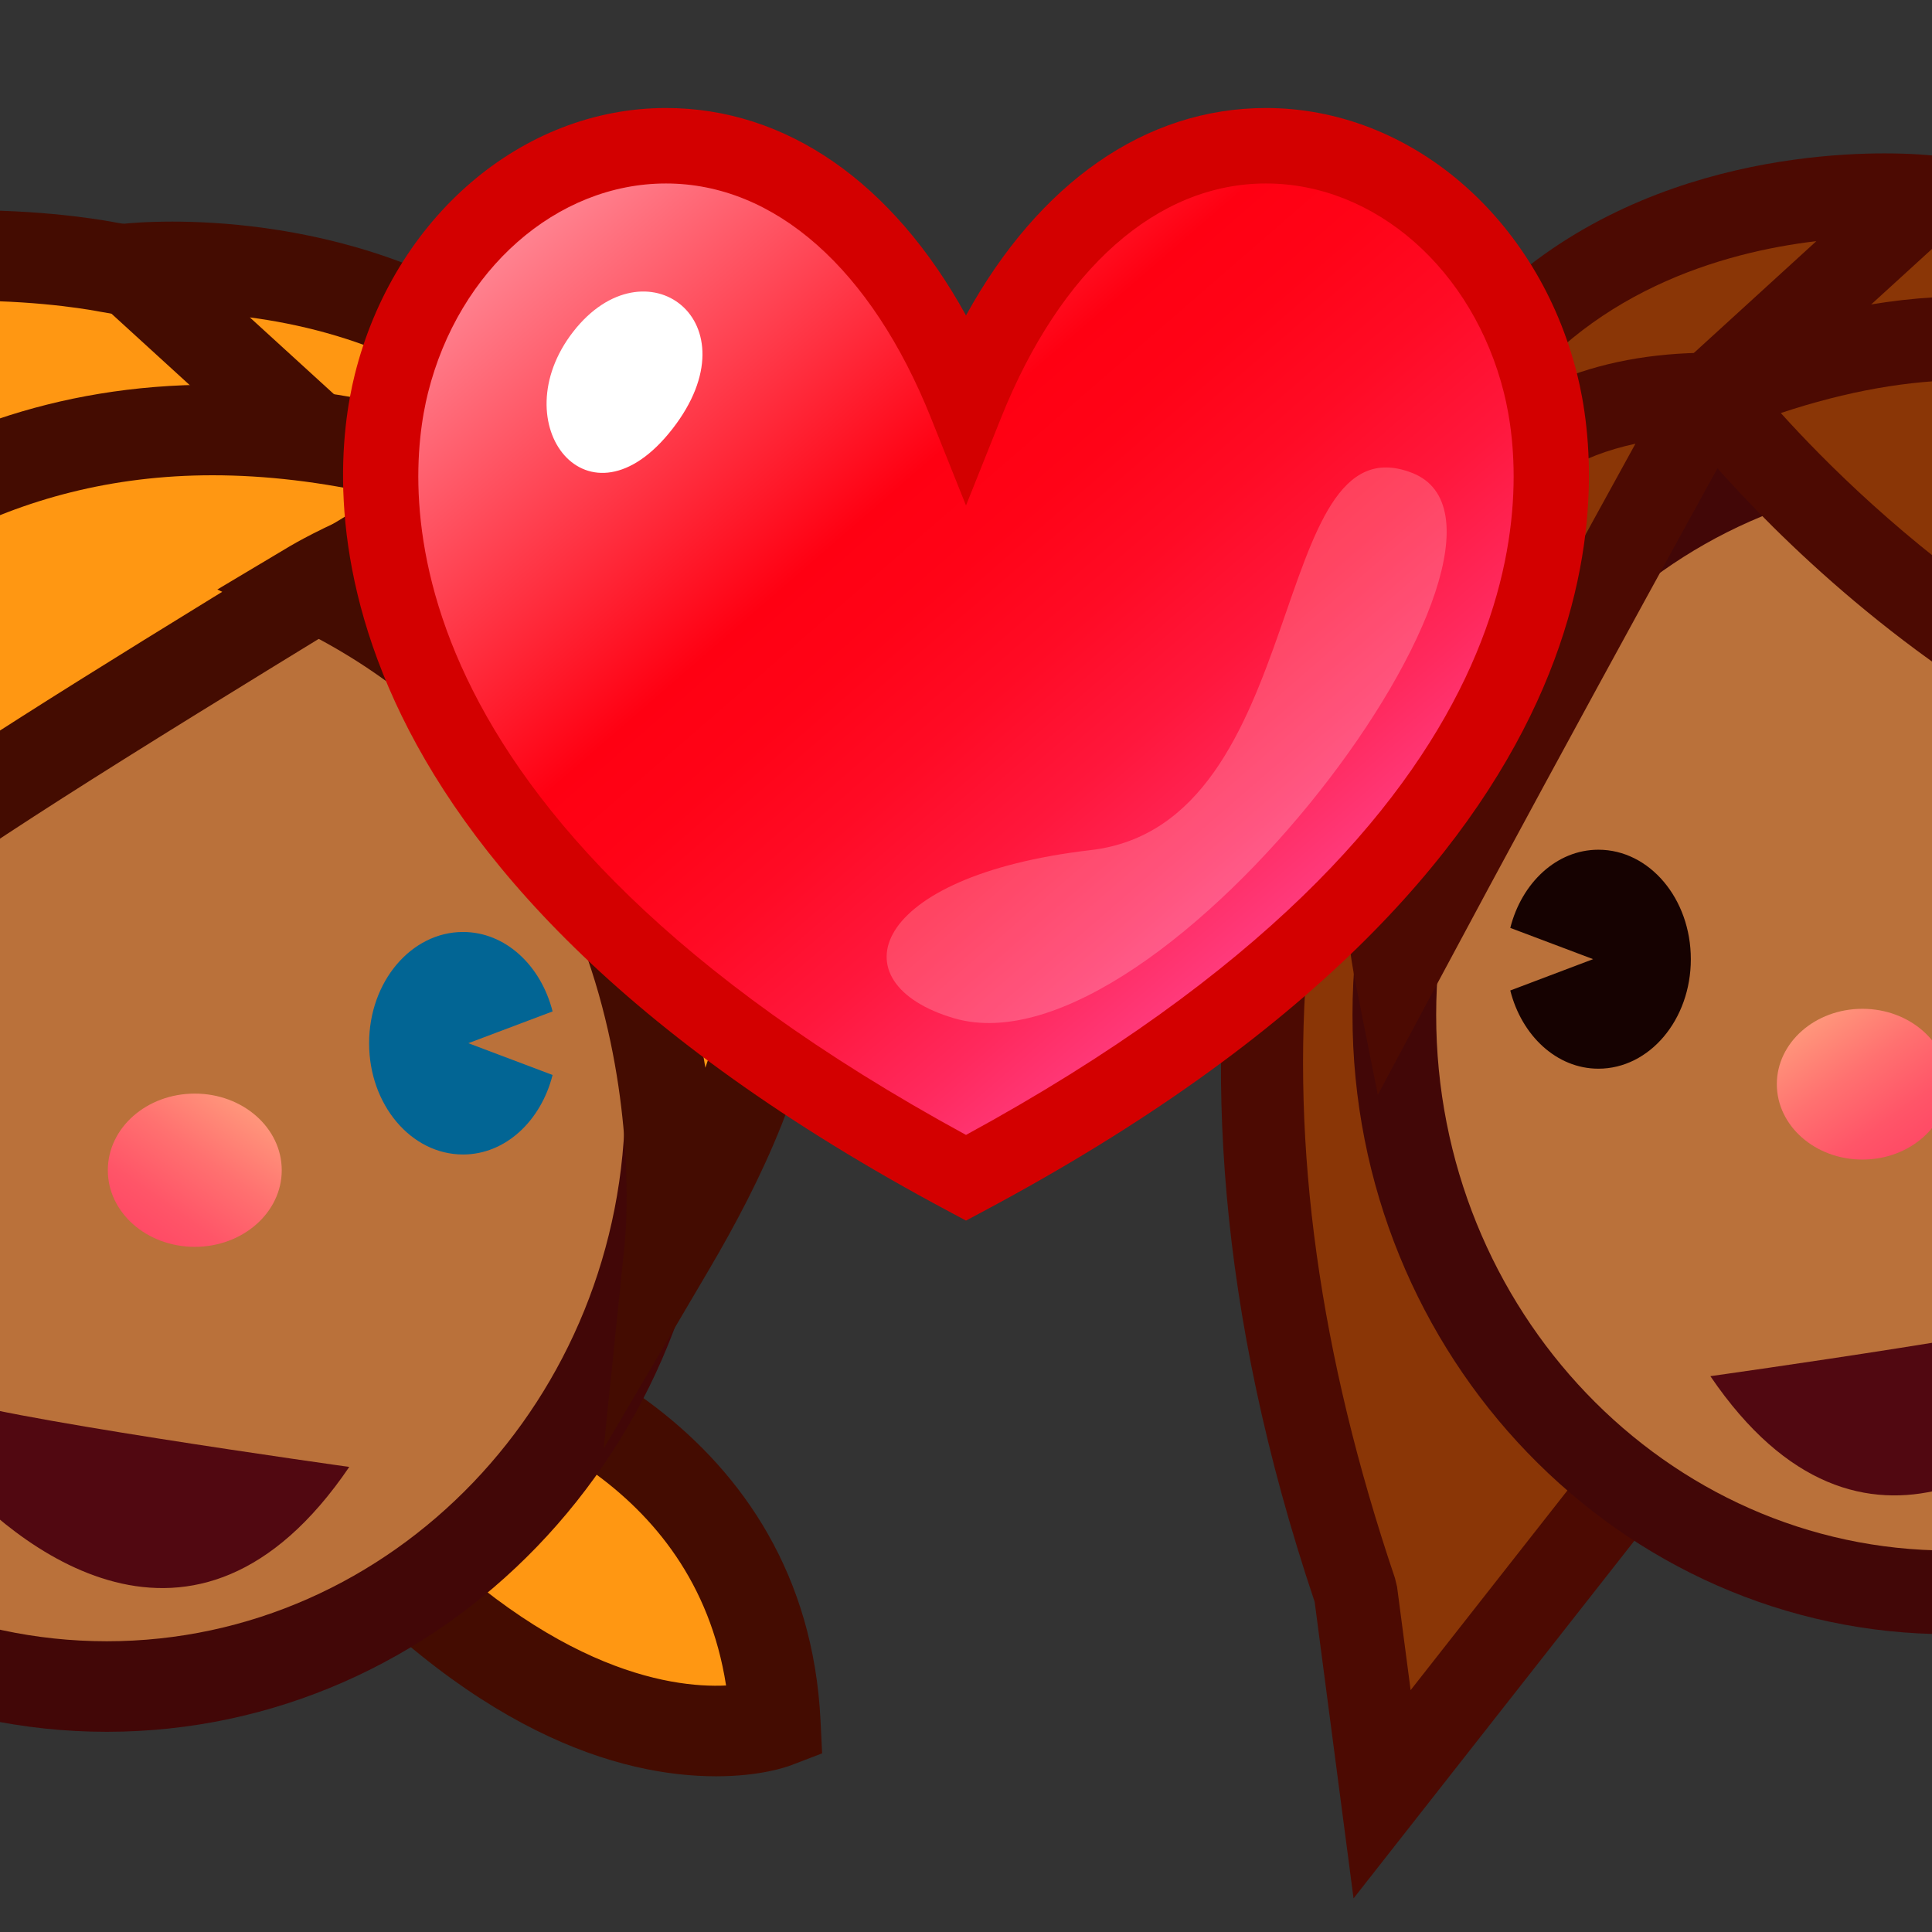 <svg width="64" height="64" viewBox="0 0 64 64" preserveAspectRatio="none" xmlns="http://www.w3.org/2000/svg" xmlns:xlink="http://www.w3.org/1999/xlink"><rect x="0" y="0" width="64" height="64" fill="#333333" stroke="none"/><g><path d="M64.563,6.466c0,0,12.342-2.5,18.376,5.482 c6.034,7.98,7.958,18.401,4.656,32.922c-1.758,7.734-9.08,16.341-9.08,16.341 l0.274-21.958L56.658,21.83C56.658,21.83,46.212,9.516,64.563,6.466z" fill="#8a3606"/><path d="M77.081,65.036l0.314-25.117L55.602,22.727 c-0.193-0.228-4.707-5.632-2.837-10.734c1.287-3.512,5.181-5.832,11.571-6.893 c0.033-0.008,1.951-0.39,4.653-0.39c4.66,0,11.055,1.111,15.056,6.403 c6.543,8.654,8.146,19.796,4.902,34.065c-1.812,7.974-9.068,16.569-9.376,16.932 L77.081,65.036z M57.639,20.837l22.546,17.75l-0.23,18.462 c2.221-3.121,5.271-8.003,6.29-12.486c3.052-13.422,1.609-23.817-4.41-31.778 c-3.313-4.382-8.813-5.302-12.845-5.302c-2.407,0-4.135,0.34-4.152,0.343 c-5.306,0.882-8.563,2.65-9.469,5.121C54.175,16.202,57.121,20.176,57.639,20.837z" fill="#4c0a02"/></g><g><path d="M56.658,13.07l7.17-6.544c0,0-10.079-1.139-15.309,6.544 C37.118,29.823,43.328,48.083,44.906,52.749L45.783,59.438l10.875-13.851V13.07z" fill="#8a3606"/><path d="M44.838,62.887l-1.288-9.823 c-6.537-19.451-1.532-32.903,3.824-40.773c4.429-6.508,12.002-7.21,15.052-7.21 c0.927,0,1.496,0.062,1.558,0.068l3.034,0.343l-8.974,8.19v32.385L44.838,62.887 z M60.17,7.988c-3.106,0.368-7.645,1.66-10.505,5.862 c-7.292,10.716-8.455,23.645-3.455,38.427l0.07,0.291l0.449,3.42l8.543-10.881 V12.459L60.17,7.988z" fill="#4c0a02"/></g><ellipse cx="64.564" cy="33.622" rx="18.375" ry="19.127" fill="#ba713a"/><linearGradient id="a" gradientUnits="userSpaceOnUse" x1="-4.46" y1="33.151" x2=".123" y2="39.622" gradientTransform="matrix(1 0 0 1 64.197 0)"><stop offset="0" stop-color="#ffa67f"/><stop offset=".097" stop-color="#ff967b"/><stop offset=".366" stop-color="#ff7170"/><stop offset=".614" stop-color="#ff5568"/><stop offset=".834" stop-color="#ff4564"/><stop offset="1" stop-color="#ff3f62"/></linearGradient><ellipse cx="61.695" cy="35.915" rx="2.835" ry="2.497" fill="url(#a)"/><g><path d="M52.949,28.148c-1.385,0-2.54,1.096-2.919,2.59l2.744,1.035 l-2.744,1.038c0.376,1.492,1.534,2.591,2.919,2.591 c1.692,0,3.062-1.623,3.062-3.627C56.012,29.772,54.642,28.148,52.949,28.148z" fill="#160201"/><g><path d="M71.389,28.148c-1.385,0-2.543,1.095-2.921,2.59l2.744,1.035 l-2.744,1.038c0.377,1.492,1.536,2.591,2.921,2.591 c1.691,0,3.062-1.623,3.062-3.627C74.45,29.772,73.08,28.148,71.389,28.148z" fill="#160201"/></g></g><path d="M56.658,45.587c0,0,12.244-1.713,13.136-2.282	c0.894-0.575,2.196-0.289,0,2.282C67.601,48.157,61.709,53.017,56.658,45.587z" fill="#510811"/><path d="M64.565,54.135c-10.896,0-19.762-9.202-19.762-20.513	s8.865-20.512,19.762-20.512c10.896,0,19.76,9.202,19.76,20.512	S75.461,54.135,64.565,54.135z M64.565,15.882c-9.368,0-16.99,7.958-16.99,17.74	c0,9.782,7.622,17.741,16.99,17.741c9.367,0,16.988-7.959,16.988-17.741	C81.554,23.84,73.933,15.882,64.565,15.882z" fill="#420707"/><g><path d="M56.658,13.07c0,0-5.438,9.818-10.413,19.126 C46.245,32.197,42.441,13.07,56.658,13.07z" fill="#8a3606"/><path d="M45.642,36.268l-0.756-3.8 c-0.089-0.446-2.115-10.984,2.749-16.911c2.109-2.57,5.145-3.873,9.023-3.873 h2.353l-1.14,2.058c-0.055,0.098-5.491,9.916-10.403,19.108L45.642,36.268z M54.176,14.699c-1.829,0.391-3.279,1.255-4.394,2.611 c-2.27,2.761-2.681,7.011-2.603,10.217 C49.973,22.352,52.658,17.456,54.176,14.699z" fill="#4c0a02"/></g><g><path d="M56.658,13.07c0,0,10.298,13.655,25.044,13.655 C81.702,26.725,76.863,4.792,56.658,13.07z" fill="#8a3606"/><path d="M83.428,28.111h-1.726c-15.262,0-25.713-13.626-26.15-14.207 L54.469,12.469l1.664-0.682c3.191-1.308,6.229-1.971,9.028-1.971 c14.065,0,17.858,16.443,17.895,16.609L83.428,28.111z M58.991,13.682 c2.9,3.215,10.7,10.736,20.852,11.58c-1.285-3.866-5.249-12.672-14.682-12.672 C63.245,12.589,61.177,12.956,58.991,13.682z" fill="#4c0a02"/></g><g><path d="M-24.076,55.505c0,0-2.395-9.856,12.722-13.061l2.665,4.13 C-8.689,46.574-13.714,59.525-24.076,55.505z" fill="#ff9712"/><path d="M-20.188,57.779c-1.443,0-2.934-0.295-4.431-0.876l-0.73-0.283 l-0.185-0.761c-0.038-0.155-0.894-3.836,1.514-7.661 c2.218-3.524,6.375-5.954,12.355-7.222l1.011-0.214l3.64,5.641l-0.277,0.714 C-7.459,47.552-11.528,57.779-20.188,57.779z M-22.709,54.39 c0.863,0.259,1.708,0.39,2.521,0.39c5.524,0,8.832-6.015,9.801-8.069 l-1.658-2.569c-4.578,1.121-7.738,3.003-9.401,5.601 C-22.643,51.61-22.762,53.406-22.709,54.39z" fill="#440c01"/></g><g><path d="M10.928,49.808l2.03-5.268c0,0,12.188,1.565,12.724,12.531 C25.683,57.071,19.351,59.497,10.928,49.808z" fill="#ff9712"/><path d="M23.726,58.842c-3.163,0-8.146-1.397-13.929-8.05 l-0.592-0.682l2.778-7.208l1.167,0.15c4.647,0.597,13.559,4.279,14.031,13.945 l0.053,1.085l-1.015,0.389C26.058,58.534,25.181,58.842,23.726,58.842z M12.657,49.493c5.32,5.821,9.513,6.432,11.395,6.341 c-1.056-6.799-7.479-8.975-10.143-9.591L12.657,49.493z" fill="#440c01"/></g><g><path d="M3.537,8.841c0,0-12.541-2.539-18.671,5.57 s-9.589,25.537,4.442,31.607c7.395,3.202,22.263-21.566,22.263-21.566 S22.185,11.94,3.537,8.841z" fill="#ff9712"/><path d="M-9.267,47.805c-0,0-0.001,0-0.001,0 c-0.714-0.001-1.394-0.139-2.021-0.409c-5.173-2.238-8.636-6.187-10.014-11.417 c-2.133-8.099,1.082-17.326,4.972-22.472c4.088-5.407,10.615-6.542,15.371-6.542 c2.756,0,4.712,0.39,4.794,0.406c6.478,1.076,10.458,3.453,11.778,7.055 c1.8,4.912-2.156,10.084-2.814,10.896C11.156,28.045-1.042,47.805-9.267,47.805z M-0.96,9.964c-4.075,0-9.634,0.928-12.978,5.352 c-3.577,4.731-6.259,13.085-4.464,19.898c1.151,4.37,3.945,7.542,8.305,9.428 c0.252,0.109,0.523,0.163,0.83,0.163c5.002,0.001,14.647-12.957,19.551-21.124 l0.142-0.198c0.036-0.042,3.69-4.443,2.366-8.033 c-0.912-2.474-4.198-4.248-9.502-5.129C3.224,10.308,1.476,9.964-0.96,9.964z" fill="#440c01"/></g><g><path d="M11.57,15.552L4.286,8.902c0,0,10.241-1.158,15.553,6.65 C31.425,32.575,11.57,48.594,11.57,48.594V15.552z" fill="#ff9712"/><path d="M10.07,51.731V16.213L0.835,7.782l3.283-0.371 c0.063-0.007,0.647-0.07,1.594-0.07c3.114,0,10.844,0.718,15.368,7.367 c12.222,17.958-8.358,34.885-8.567,35.053L10.07,51.731z M8.276,10.514 l4.794,4.376v30.279c4.728-4.795,13.882-16.5,5.529-28.773 C15.799,12.28,11.403,10.93,8.276,10.514z" fill="#440c01"/></g><path d="M-15.134,36.436c0,10.735,8.359,19.433,18.671,19.433	s18.671-8.697,18.671-19.433C22.208,25.701,13.849,17,3.537,17	S-15.134,25.701-15.134,36.436z" fill="#ba713a"/><path d="M3.537,57.368c-11.122,0-20.171-9.391-20.171-20.933	C-16.634,24.892-7.585,15.5,3.537,15.5c11.123,0,20.171,9.392,20.171,20.936	C23.708,47.978,14.659,57.368,3.537,57.368z M3.537,18.5	c-9.468,0-17.171,8.046-17.171,17.936c0,9.888,7.703,17.933,17.171,17.933	s17.171-8.045,17.171-17.933C20.708,26.546,13.005,18.5,3.537,18.5z" fill="#420707"/><linearGradient id="b" gradientUnits="userSpaceOnUse" x1="-.273" y1="35.956" x2="4.384" y2="42.532" gradientTransform="matrix(-1 0 0 1 8.169 0)"><stop offset="0" stop-color="#ffa67f"/><stop offset=".097" stop-color="#ff967b"/><stop offset=".366" stop-color="#ff7170"/><stop offset=".614" stop-color="#ff5568"/><stop offset=".834" stop-color="#ff4564"/><stop offset="1" stop-color="#ff3f62"/></linearGradient><path d="M3.572,38.766c0,1.4,1.287,2.537,2.881,2.537	c1.591,0,2.88-1.137,2.88-2.537c0-1.404-1.289-2.539-2.88-2.539	C4.858,36.227,3.572,37.361,3.572,38.766z" fill="url(#b)"/><g><path d="M15.339,30.873c1.407,0,2.581,1.113,2.966,2.632l-2.79,1.052 l2.79,1.053c-0.384,1.518-1.559,2.634-2.966,2.634 c-1.72,0-3.112-1.648-3.112-3.685S13.62,30.873,15.339,30.873z" fill="#026594"/><g><path d="M-3.798,30.873c1.406,0,2.582,1.113,2.967,2.632l-2.79,1.052 l2.79,1.053c-0.384,1.518-1.561,2.634-2.967,2.634 c-1.719,0-3.113-1.648-3.113-3.685S-5.517,30.873-3.798,30.873z" fill="#026594"/></g></g><path d="M11.57,48.594c0,0-12.44-1.742-13.346-2.322	c-0.909-0.582-2.232-0.292,0,2.322C0.451,51.205,6.438,56.142,11.57,48.594z" fill="#510811"/><g><path d="M16.294,15.898C-5.03,28.93-4.299,28.394-17.958,39.989 C-17.958,39.989-11.339,6.533,16.294,15.898z" fill="#ff9712"/><path d="M-20.263,43.914l0.834-4.216 c0.054-0.27,5.575-26.955,26.469-26.955c3.066,0,6.342,0.583,9.736,1.734 l3.036,1.029l-4.403,2.691c-19.197,11.73-19.197,11.73-31.735,22.375L-20.263,43.914 z M7.04,15.744c-13.357,0-19.687,12.771-22.177,19.886 c9.505-8.037,11.24-9.151,27.728-19.227 C10.666,15.965,8.808,15.744,7.04,15.744z" fill="#440c01"/></g><g><path d="M22.191,41.303c0,0,1.591-15.479-11.823-21.918 c0,0,8.897-5.31,12.443,0.511C27.705,27.932,26.185,34.516,22.191,41.303z" fill="#ff9712"/><path d="M19.996,47.99l0.703-6.84 c0.06-0.605,1.288-14.525-10.98-20.413l-2.519-1.209l2.399-1.432 c0.166-0.099,4.112-2.427,8.065-2.427c2.832,0,5.054,1.192,6.428,3.446 c5.779,9.49,2.936,16.925-0.608,22.948L19.996,47.99z M13.642,19.509 c6.625,4.338,8.945,11.011,9.724,15.861c1.822-5.193,1.198-9.712-1.836-14.694 c-0.822-1.351-2.087-2.007-3.865-2.007 C16.269,18.669,14.819,19.068,13.642,19.509z" fill="#440c01"/></g><g><g><linearGradient id="c" gradientUnits="userSpaceOnUse" x1="16.899" y1="-.692" x2="43.849" y2="30.388"><stop offset="0" stop-color="#ffbfca"/><stop offset=".515" stop-color="#ff0012"/><stop offset=".596" stop-color="#ff0317"/><stop offset=".691" stop-color="#ff0b25"/><stop offset=".792" stop-color="#ff173c"/><stop offset=".897" stop-color="#ff295d"/><stop offset="1" stop-color="#ff3f84"/></linearGradient><path d="M32,13.379C22.87-9.445-6.693,18.378,32,39.016 C70.693,18.378,41.129-9.445,32,13.379z" fill="url(#c)"/><path d="M32,40.433l-0.588-0.314 C9.645,28.508,10.861,15.972,11.753,12.406C13.053,7.208,17.292,3.578,22.062,3.578 c3.987,0,7.513,2.47,9.938,6.871c2.424-4.401,5.95-6.871,9.937-6.871 c4.771,0,9.01,3.63,10.31,8.829c0.891,3.566,2.108,16.103-19.658,27.712 L32,40.433z M22.062,6.078c-3.621,0-6.863,2.852-7.884,6.935 C13.406,16.104,12.438,26.939,32,37.596c19.561-10.656,18.593-21.492,17.82-24.583 c-1.021-4.083-4.263-6.935-7.884-6.935c-3.604,0-6.802,2.831-8.776,7.766 L32,16.745l-1.161-2.901C28.865,8.908,25.667,6.078,22.062,6.078z" fill="#d30000"/></g><path d="M18.99,10.986c2.382-3.06,6.065-0.351,3.286,3.221 C19.497,17.777,16.607,14.046,18.99,10.986z" fill="#fff"/><path d="M31.598,33.729c6.933,2.043,20.303-16.057,15.184-18.062 c-4.838-1.896-3.312,11.639-10.652,12.494 C28.789,29.016,27.672,32.568,31.598,33.729z" opacity=".2" fill="#fff"/></g></svg>